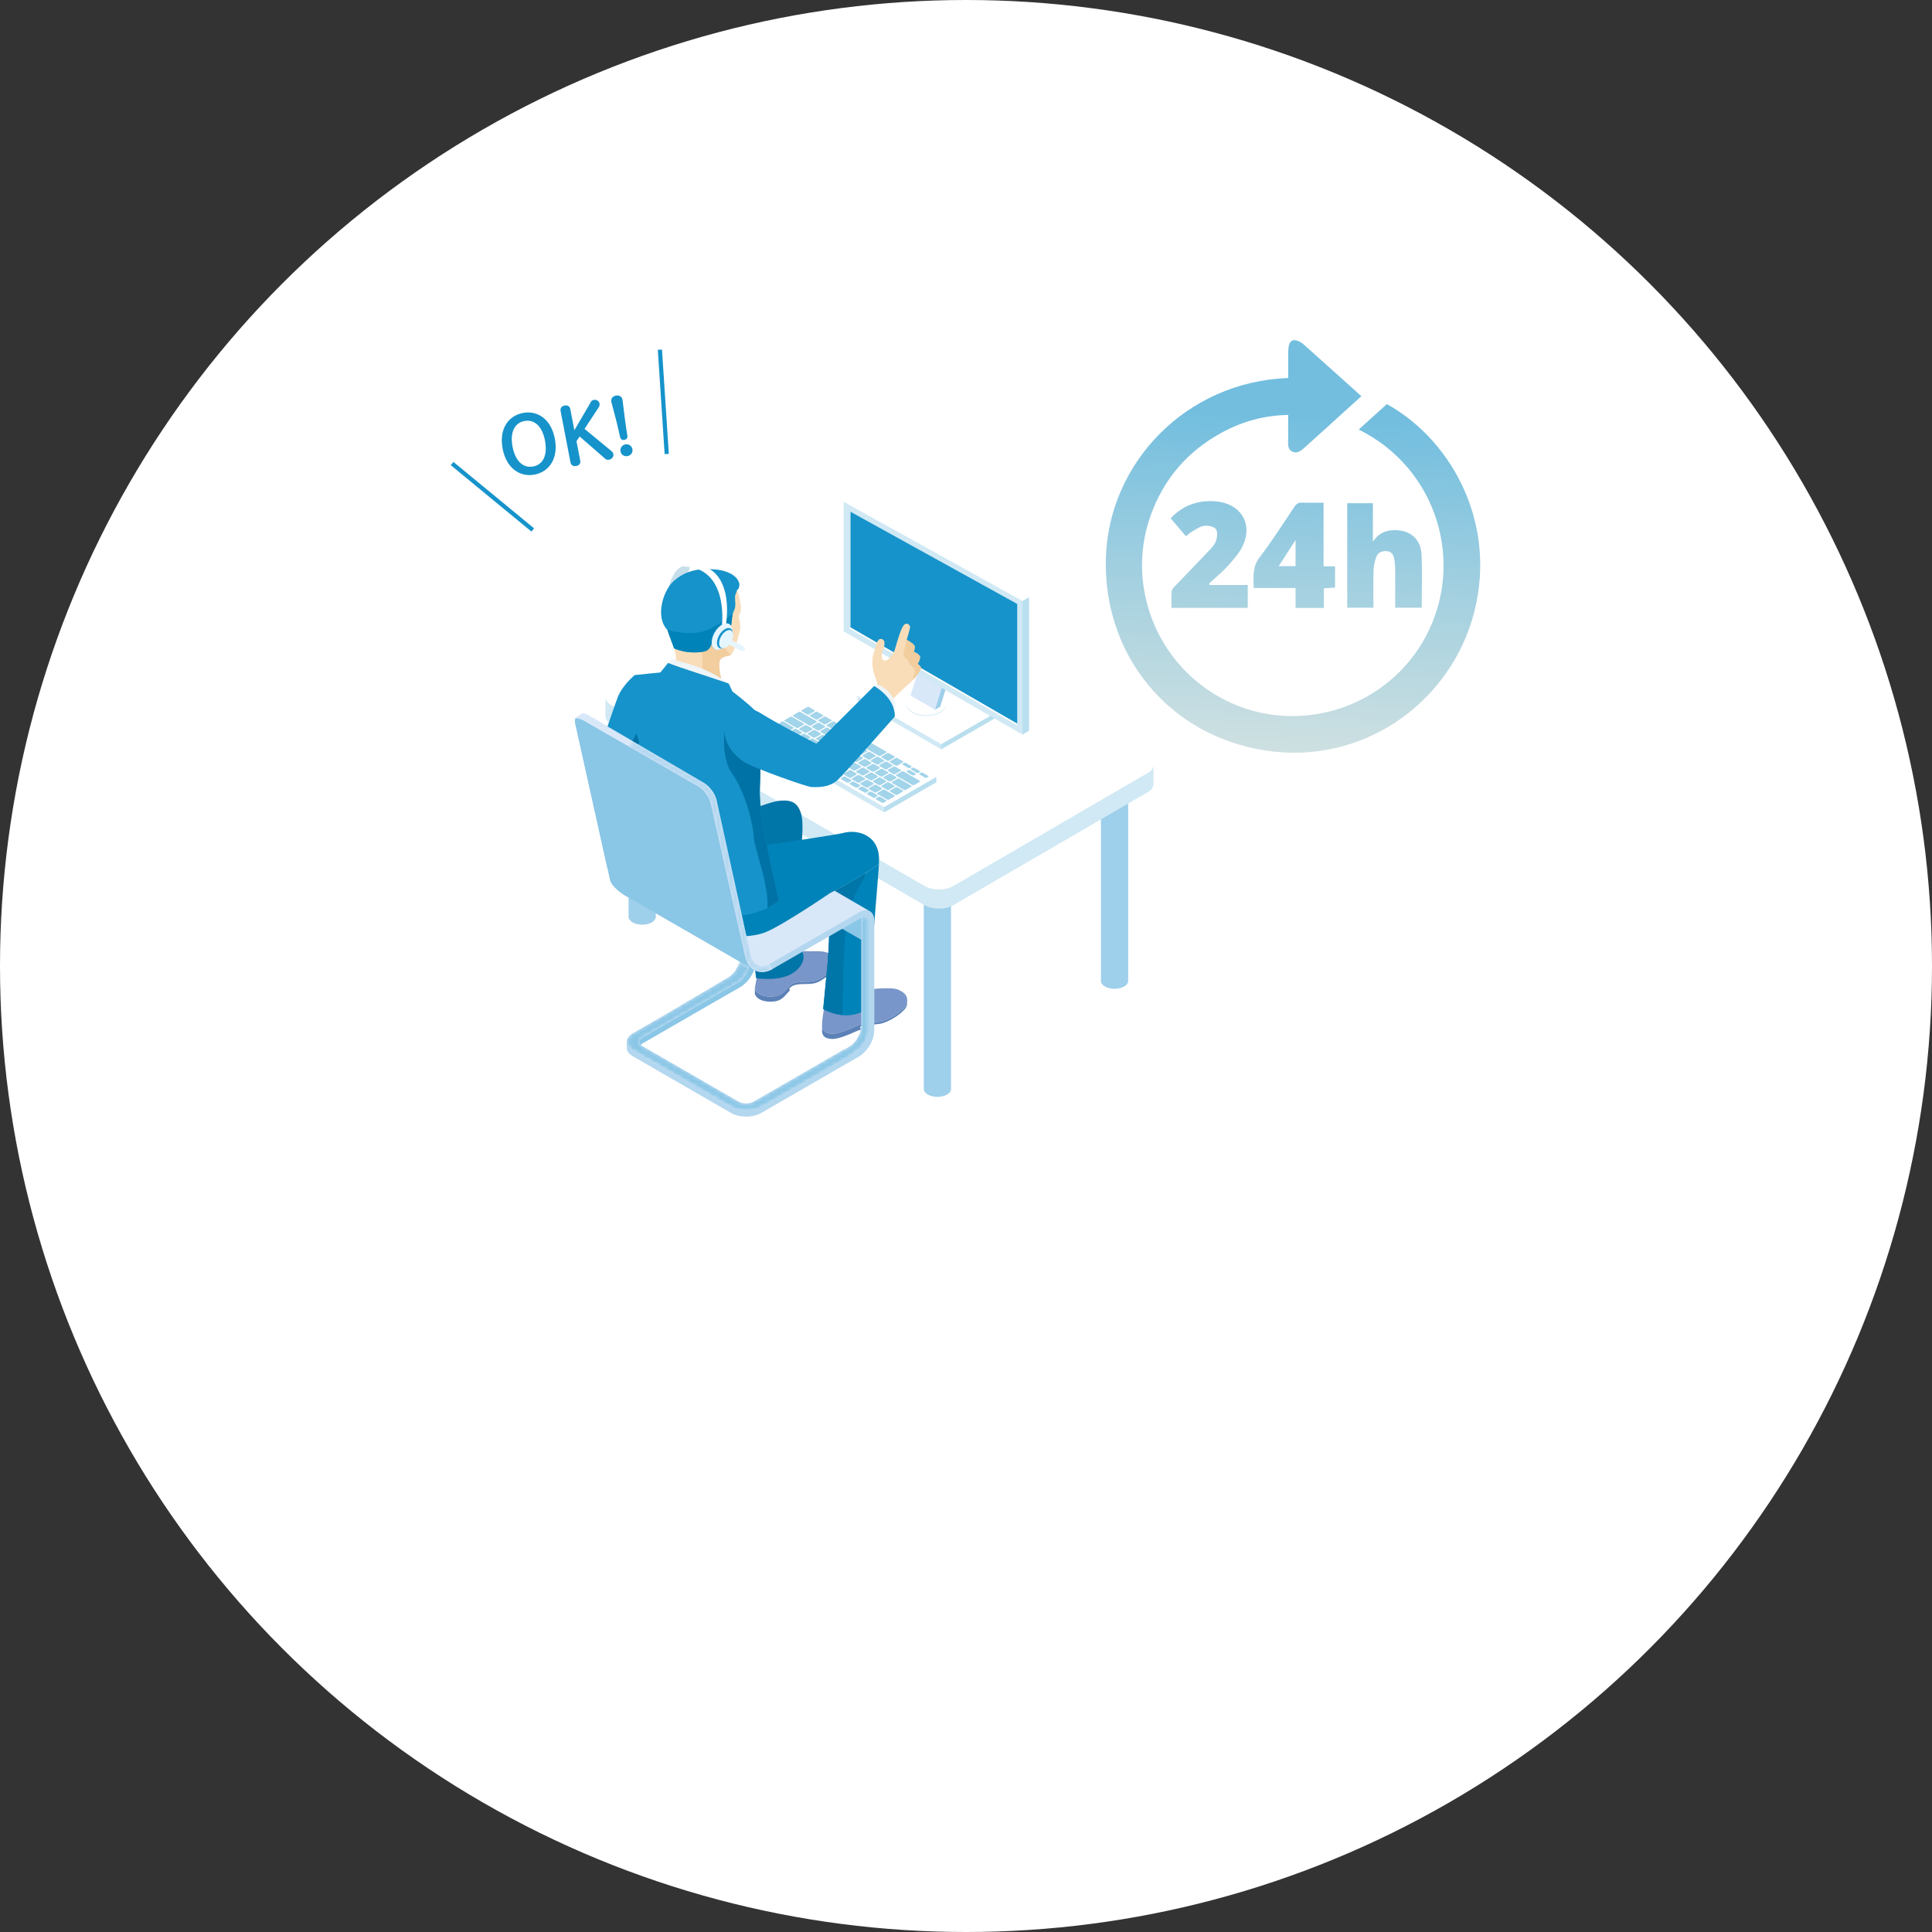 <?xml version="1.0" encoding="UTF-8"?><svg xmlns="http://www.w3.org/2000/svg" xmlns:xlink="http://www.w3.org/1999/xlink" viewBox="0 0 461 461"><rect x="0" y="0" width="461" height="461" fill="#333333" stroke="none"/><defs><style>.cls-1{mask:url(#mask);}.cls-2{fill:url(#linear-gradient);}.cls-2,.cls-3,.cls-4,.cls-5,.cls-6,.cls-7,.cls-8,.cls-9,.cls-10,.cls-11,.cls-12,.cls-13,.cls-14,.cls-15,.cls-16,.cls-17,.cls-18,.cls-19,.cls-20,.cls-21,.cls-22,.cls-23,.cls-24{stroke-width:0px;}.cls-3{fill:url(#_新規グラデーションスウォッチ_2);}.cls-4{fill:url(#_新規グラデーションスウォッチ_2-4);}.cls-5{fill:url(#_新規グラデーションスウォッチ_2-2);}.cls-6{fill:url(#_新規グラデーションスウォッチ_2-3);}.cls-25{stroke:#1693ca;stroke-miterlimit:10;}.cls-25,.cls-7,.cls-8,.cls-9,.cls-13{fill:#1693ca;}.cls-7{opacity:.3;}.cls-7,.cls-8,.cls-9,.cls-26{mix-blend-mode:multiply;}.cls-8,.cls-26{opacity:.4;}.cls-9{opacity:.2;}.cls-27{isolation:isolate;}.cls-28{mask:url(#mask-1);}.cls-10{fill:#f9ddb9;}.cls-11{fill:#7896c9;}.cls-12{fill:#5c81b7;}.cls-14{fill:#c7deeb;}.cls-15{fill:#d9e8f9;}.cls-16{fill:#babfc1;}.cls-17{fill:#f2cd9e;}.cls-18{fill:#fff;}.cls-19{fill:#e6f6ff;}.cls-20{fill:#eef5f9;}.cls-21{fill:#0075a8;}.cls-22{fill:#0083b8;}.cls-23{fill:#0072a6;}.cls-24{fill:url(#_2);}</style><linearGradient id="linear-gradient" x1="-4728.96" y1="239.19" x2="-4731.85" y2="234.18" gradientTransform="translate(-4545.67) rotate(-180) scale(1 -1)" gradientUnits="userSpaceOnUse"><stop offset="0" stop-color="#000"/><stop offset="1" stop-color="#fff"/></linearGradient><mask id="mask" x="149.55" y="218.57" width="57.7" height="46.5" maskUnits="userSpaceOnUse"><path class="cls-2" d="m151.01,246.56l8.15-4.7,14.64-8.66c1.2-.69,2.28-2.27,2.69-3.77l2.27,1.32c-.36,1.32-1.24,2.7-2.27,3.49-.08.04-.15.07-.23.11l-22.92,13.23c-.8.46-.95,1.16-.44,1.71.11.12.26.24.44.34l22.92,13.23c.98.57,2.58.57,3.56,0l21.72-12.54c-.01.06-.02.09-.02.09l1.14-.66c1.53-.88,2.87-3.21,2.87-4.98v-25.8s.22-.13.22-.13c.33-.19.65-.3.9-.3.53,0,.61.73.61,1.17v26.13c0,1.77-1.34,4.09-2.87,4.98l-2.59,1.73-20.18,11.65c-1.96,1.13-5.16,1.13-7.12,0l-23.47-13.55c-.95-.55-1.44-1.27-1.46-1.99-.03-.77.46-1.54,1.46-2.12Z"/></mask><linearGradient id="_2" x1="-4709.52" y1="196.66" x2="-4706.1" y2="192.47" gradientTransform="translate(-4545.67) rotate(-180) scale(1 -1)" gradientUnits="userSpaceOnUse"><stop offset="0" stop-color="#fff"/><stop offset="1" stop-color="#000"/></linearGradient><mask id="mask-1" x="149.92" y="176.84" width="34.36" height="55.1" maskUnits="userSpaceOnUse"><path class="cls-24" d="m150.94,176.84l17.07,9.99c1.3.75,2.64,2.57,2.97,4.04l8.17,37.24c.49,2.21,2.48,3.09,4.44,1.96l.69,1.19c-.77.44-1.59.68-2.39.68-2,0-3.6-1.38-4.07-3.53l-7.78-34.62h0s-.47-2.1-.47-2.1c-.33-1.47-1.66-3.29-2.97-4.04l-16.68-9.59,1.02-1.22Z"/></mask><linearGradient id="_新規グラデーションスウォッチ_2" x1="311.7" y1="79.15" x2="302.66" y2="237.67" gradientUnits="userSpaceOnUse"><stop offset=".13" stop-color="#73bedf"/><stop offset=".38" stop-color="#a3d0e0"/><stop offset=".66" stop-color="#d3e2e1"/><stop offset=".88" stop-color="#f1ede2"/><stop offset="1" stop-color="#fdf2e3"/></linearGradient><linearGradient id="_新規グラデーションスウォッチ_2-2" x1="312.23" y1="79.18" x2="303.2" y2="237.7" xlink:href="#_新規グラデーションスウォッチ_2"/><linearGradient id="_新規グラデーションスウォッチ_2-3" x1="333.33" y1="80.38" x2="324.3" y2="238.9" xlink:href="#_新規グラデーションスウォッチ_2"/><linearGradient id="_新規グラデーションスウォッチ_2-4" x1="291.74" y1="78.01" x2="282.71" y2="236.53" xlink:href="#_新規グラデーションスウォッチ_2"/></defs><g class="cls-27"><g id="_レイヤー_2"><g id="_デザイン"><circle class="cls-18" cx="230.5" cy="230.5" r="230.5"/></g><g id="_レイヤー_3"><line class="cls-25" x1="107.88" y1="110.61" x2="127.13" y2="126.46"/><line class="cls-25" x1="157.46" y1="83.44" x2="159.09" y2="108.33"/><path class="cls-15" d="m221.39,209.74c1.27-.73,3.32-.73,4.58,0,.63.37.95.84.95,1.32v48.79c0,.48-.32.96-.95,1.32-1.27.73-3.32.73-4.58,0-.63-.36-.95-.84-.95-1.32v-48.79c0-.48.32-.96.95-1.32Z"/><path class="cls-7" d="m221.39,209.74c1.27-.73,3.32-.73,4.58,0,.63.37.95.84.95,1.32v48.79c0,.48-.32.96-.95,1.32-1.27.73-3.32.73-4.58,0-.63-.36-.95-.84-.95-1.32v-48.79c0-.48.32-.96.95-1.32Z"/><path class="cls-15" d="m263.66,183.96c1.26-.73,3.32-.73,4.58,0,.63.36.95.84.95,1.32v48.79c0,.48-.32.96-.95,1.32-1.27.73-3.32.73-4.58,0-.63-.36-.95-.84-.95-1.32v-48.79c0-.48.32-.96.95-1.32Z"/><path class="cls-7" d="m263.66,183.96c1.26-.73,3.32-.73,4.58,0,.63.36.95.84.95,1.32v48.79c0,.48-.32.96-.95,1.32-1.27.73-3.32.73-4.58,0-.63-.36-.95-.84-.95-1.32v-48.79c0-.48.32-.96.95-1.32Z"/><path class="cls-15" d="m150.94,168.66c1.27-.73,3.32-.73,4.58,0,.63.37.95.84.95,1.32v48.79c0,.48-.32.96-.95,1.32-1.27.73-3.32.73-4.58,0-.63-.37-.95-.84-.95-1.32v-48.79c0-.48.32-.96.95-1.32Z"/><path class="cls-7" d="m150.94,168.66c1.27-.73,3.32-.73,4.58,0,.63.37.95.84.95,1.32v48.79c0,.48-.32.96-.95,1.32-1.27.73-3.32.73-4.58,0-.63-.37-.95-.84-.95-1.32v-48.79c0-.48.32-.96.95-1.32Z"/><path class="cls-18" d="m275.23,182.65c.06-.75-.4-1.52-1.39-2.09l-74.82-43.2c-1.85-1.07-4.88-1.07-6.73,0l-46.45,26.99c-.92.53-1.37,1.24-1.37,1.94,0,0,0,0,0,0,0,1.52,0,3.04-.01,4.56,0,.71.46,1.42,1.4,1.96l74.82,43.2c1.86,1.07,4.88,1.07,6.72,0l46.45-26.99c.92-.53,1.37-1.23,1.38-1.93,0-1.52,0-3.04.01-4.56,0,.04,0,.09-.01.13Z"/><path class="cls-9" d="m273.86,184.45l-46.45,27c-1.84,1.07-4.87,1.07-6.72,0l-74.82-43.19c-.93-.54-1.4-1.25-1.4-1.96,0,1.52,0,3.04-.01,4.56,0,.71.46,1.42,1.4,1.96l74.82,43.2c1.86,1.07,4.88,1.07,6.72,0l46.45-26.99c.92-.53,1.37-1.23,1.38-1.93,0-1.52,0-3.04.01-4.56,0,.7-.46,1.4-1.38,1.93Z"/><polygon class="cls-18" points="192.83 167.71 223.43 185.38 223.43 186.66 210.96 193.86 180.36 176.19 180.36 174.91 192.83 167.71"/><polygon class="cls-9" points="180.36 176.19 210.96 193.86 210.96 192.58 180.36 174.91 180.36 176.19"/><polygon class="cls-7" points="210.96 192.58 210.96 193.86 223.43 186.66 223.43 185.38 210.96 192.58"/><g class="cls-26"><path class="cls-13" d="m186.29,174.37c.12-.07.12-.18,0-.25l-1.31-.76c-.12-.07-.31-.07-.43,0l-1.31.76c-.12.07-.12.18,0,.25l1.31.76c.12.07.31.07.43,0l1.31-.76Z"/><path class="cls-13" d="m188.3,175.53c.12-.07.12-.18,0-.25l-1.31-.76c-.12-.07-.31-.07-.43,0l-1.31.76c-.12.07-.12.18,0,.25l1.31.76c.12.07.31.07.43,0l1.31-.76Z"/><path class="cls-13" d="m190.31,176.69c.12-.07.12-.18,0-.25l-1.31-.76c-.12-.07-.31-.07-.43,0l-1.31.76c-.12.07-.12.18,0,.25l1.31.76c.12.07.31.07.43,0l1.31-.76Z"/><path class="cls-13" d="m192.32,177.85c.12-.07.12-.18,0-.25l-1.31-.76c-.12-.07-.31-.07-.43,0l-1.31.76c-.12.07-.12.18,0,.25l1.31.76c.12.07.31.07.43,0l1.31-.76Z"/><path class="cls-13" d="m194.33,179.01c.12-.07.12-.18,0-.25l-1.31-.76c-.12-.07-.31-.07-.43,0l-1.31.76c-.12.07-.12.18,0,.25l1.31.76c.12.07.31.07.43,0l1.31-.76Z"/><path class="cls-13" d="m196.34,180.17c.12-.07.12-.18,0-.25l-1.31-.76c-.12-.07-.31-.07-.43,0l-1.31.76c-.12.07-.12.18,0,.25l1.31.76c.12.07.32.07.43,0l1.31-.76Z"/><path class="cls-13" d="m198.34,181.33c.12-.07.12-.18,0-.25l-1.31-.76c-.12-.07-.31-.07-.43,0l-1.31.76c-.12.07-.12.18,0,.25l1.31.76c.12.07.31.07.43,0l1.31-.76Z"/><path class="cls-13" d="m200.35,182.49c.12-.07.12-.18,0-.25l-1.31-.76c-.12-.07-.31-.07-.43,0l-1.31.76c-.12.07-.12.18,0,.25l1.31.76c.12.07.31.07.43,0l1.31-.76Z"/><path class="cls-13" d="m202.36,183.65c.12-.07.12-.18,0-.25l-1.31-.76c-.12-.07-.31-.07-.43,0l-1.31.76c-.12.07-.12.18,0,.25l1.31.76c.12.07.31.07.43,0l1.31-.76Z"/><path class="cls-13" d="m204.37,184.81c.12-.07.12-.18,0-.25l-1.31-.76c-.12-.07-.31-.07-.43,0l-1.31.76c-.12.07-.12.18,0,.25l1.31.76c.12.07.31.07.43,0l1.31-.76Z"/><path class="cls-13" d="m206.38,185.97c.12-.07.12-.18,0-.25l-1.31-.76c-.12-.07-.31-.07-.43,0l-1.31.76c-.12.07-.12.18,0,.25l1.31.76c.12.07.31.07.43,0l1.31-.76Z"/><path class="cls-13" d="m208.39,187.13c.12-.07.12-.18,0-.25l-1.31-.76c-.12-.07-.31-.07-.43,0l-1.31.76c-.12.07-.12.18,0,.25l1.31.76c.12.07.31.07.43,0l1.31-.76Z"/><path class="cls-13" d="m210.4,188.29c.12-.07.12-.18,0-.25l-1.31-.76c-.12-.07-.31-.07-.43,0l-1.31.76c-.12.07-.12.18,0,.25l1.31.76c.12.07.31.07.43,0l1.31-.76Z"/><path class="cls-13" d="m184.37,175.55c.12-.07.12-.18,0-.25l-1.37-.79c-.12-.07-.31-.07-.43,0l-.58.34c-.12.07-.12.18,0,.25l1.38.79c.12.07.31.07.43,0l.58-.34Z"/><path class="cls-13" d="m186.45,176.75c.12-.07.12-.18,0-.25l-1.38-.79c-.12-.07-.31-.07-.43,0l-.58.34c-.12.07-.12.18,0,.25l1.38.8c.12.07.31.07.43,0l.58-.34Z"/><path class="cls-13" d="m188.53,177.96c.12-.07.12-.18,0-.25l-1.38-.79c-.12-.07-.31-.07-.43,0l-.59.34c-.12.07-.12.18,0,.25l1.38.79c.12.07.31.07.43,0l.58-.34Z"/><path class="cls-13" d="m190.61,179.16c.12-.07.12-.18,0-.25l-1.38-.79c-.12-.07-.31-.07-.43,0l-.58.34c-.12.07-.12.18,0,.25l1.37.79c.12.07.31.07.43,0l.58-.34Z"/><path class="cls-13" d="m192.69,180.36c.12-.07.12-.18,0-.25l-1.38-.79c-.12-.07-.31-.07-.43,0l-.58.34c-.12.07-.12.18,0,.25l1.38.79c.12.07.31.07.43,0l.58-.34Z"/><path class="cls-13" d="m194.77,181.56c.12-.07.12-.18,0-.25l-1.37-.79c-.12-.07-.31-.07-.43,0l-.58.34c-.12.07-.12.18,0,.25l1.38.79c.12.07.31.07.43,0l.58-.34Z"/><path class="cls-13" d="m196.86,182.76c.12-.07.12-.18,0-.25l-1.38-.79c-.12-.07-.31-.07-.43,0l-.59.34c-.12.07-.12.18,0,.25l1.38.8c.12.07.31.07.43,0l.59-.34Z"/><path class="cls-13" d="m198.94,183.96c.12-.07.12-.18,0-.25l-1.38-.79c-.12-.07-.31-.07-.43,0l-.58.34c-.12.07-.12.18,0,.25l1.38.79c.12.07.31.07.43,0l.58-.34Z"/><path class="cls-13" d="m201.02,185.17c.12-.07.12-.18,0-.25l-1.38-.79c-.12-.07-.31-.07-.43,0l-.58.34c-.12.07-.12.18,0,.25l1.38.79c.12.07.31.07.43,0l.58-.34Z"/><path class="cls-13" d="m203.1,186.37c.12-.07.12-.18,0-.25l-1.38-.79c-.12-.07-.31-.07-.43,0l-.58.34c-.12.07-.12.18,0,.25l1.37.79c.12.07.31.07.43,0l.58-.34Z"/><path class="cls-13" d="m205.18,187.57c.12-.07.12-.18,0-.25l-1.38-.79c-.12-.07-.31-.07-.43,0l-.58.34c-.12.07-.12.18,0,.25l1.38.79c.12.07.31.07.43,0l.58-.34Z"/><path class="cls-13" d="m207.26,188.77c.12-.07.12-.18,0-.25l-1.37-.8c-.12-.07-.31-.07-.43,0l-.58.34c-.12.07-.12.18,0,.25l1.38.79c.12.07.31.07.43,0l.58-.34Z"/><path class="cls-13" d="m209.34,189.97c.12-.07.12-.18,0-.25l-1.38-.79c-.12-.07-.31-.07-.43,0l-.58.34c-.12.07-.12.18,0,.25l1.38.8c.12.07.31.07.43,0l.58-.34Z"/><path class="cls-13" d="m211.43,191.18c.12-.07.12-.18,0-.25l-1.38-.79c-.12-.07-.31-.07-.43,0l-.58.34c-.12.07-.12.18,0,.25l1.38.79c.12.07.31.07.43,0l.58-.34Z"/><path class="cls-13" d="m213.42,190.03c.12-.07.12-.18,0-.25l-2.32-1.34c-.12-.07-.31-.07-.43,0l-1.31.76c-.12.07-.12.18,0,.25l2.32,1.34c.12.07.31.07.43,0l1.31-.76Z"/><path class="cls-13" d="m194.35,169.72c.12-.07.12-.18,0-.25l-1.31-.76c-.12-.07-.31-.07-.43,0l-1.31.76c-.12.07-.12.18,0,.25l1.31.76c.12.07.31.07.43,0l1.31-.76Z"/><path class="cls-13" d="m196.36,170.88c.12-.07.12-.18,0-.25l-1.31-.76c-.12-.07-.31-.07-.43,0l-1.31.76c-.12.07-.12.18,0,.25l1.31.76c.12.07.31.07.43,0l1.31-.76Z"/><path class="cls-13" d="m198.36,172.04c.12-.07.12-.18,0-.25l-1.31-.76c-.12-.07-.31-.07-.43,0l-1.31.76c-.12.07-.12.18,0,.25l1.31.76c.12.07.31.07.43,0l1.31-.76Z"/><path class="cls-13" d="m218.44,184.81c.12-.07.12-.18,0-.25l-1.31-.76c-.12-.07-.31-.07-.43,0l-.31.18c-.12.07-.12.18,0,.25l1.31.76c.12.07.31.07.43,0l.31-.18Z"/><path class="cls-13" d="m217.45,183.06c.12-.07.12-.18,0-.25l-1.31-.76c-.12-.07-.31-.07-.43,0l-.31.18c-.12.07-.12.18,0,.25l1.31.76c.12.07.31.07.43,0l.31-.18Z"/><path class="cls-13" d="m219.46,184.22c.12-.07.12-.18,0-.25l-1.32-.76c-.12-.07-.31-.07-.43,0l-.31.18c-.12.07-.12.18,0,.25l1.31.76c.12.07.31.07.43,0l.31-.18Z"/><path class="cls-13" d="m221.47,185.38c.12-.07.12-.18,0-.25l-1.31-.76c-.12-.07-.31-.07-.43,0l-.31.18c-.12.07-.12.18,0,.25l1.31.76c.12.07.31.07.43,0l.31-.18Z"/><path class="cls-13" d="m200.37,173.2c.12-.07.12-.18,0-.25l-1.31-.76c-.12-.07-.31-.07-.43,0l-1.31.76c-.12.07-.12.18,0,.25l1.31.76c.12.07.31.07.43,0l1.31-.76Z"/><path class="cls-13" d="m211.43,179.58c.12-.07.12-.18,0-.25l-10.36-5.98c-.12-.07-.31-.07-.43,0l-1.31.76c-.12.07-.12.18,0,.25l10.36,5.98c.12.07.31.07.43,0l1.31-.76Z"/><path class="cls-13" d="m213.43,180.74c.12-.07.12-.18,0-.25l-1.31-.76c-.12-.07-.31-.07-.43,0l-1.31.76c-.12.07-.12.18,0,.25l1.31.76c.12.07.31.07.43,0l1.31-.76Z"/><path class="cls-13" d="m215.44,181.9c.12-.07.12-.18,0-.25l-1.31-.76c-.12-.07-.31-.07-.43,0l-1.31.76c-.12.07-.12.18,0,.25l1.31.76c.12.07.31.07.43,0l1.31-.76Z"/><path class="cls-13" d="m191.32,174.95c.12-.07.12-.18,0-.25l-1.31-.76c-.12-.07-.31-.07-.43,0l-1.31.76c-.12.07-.12.18,0,.25l1.31.76c.12.07.31.07.43,0l1.31-.76Z"/><path class="cls-13" d="m189.31,173.79c.12-.07.12-.18,0-.25l-2.32-1.34c-.12-.07-.31-.07-.43,0l-1.31.76c-.12.07-.12.18,0,.25l2.32,1.34c.12.07.31.07.43,0l1.31-.76Z"/><path class="cls-13" d="m193.33,176.11c.12-.07.12-.18,0-.25l-1.31-.76c-.12-.07-.31-.07-.43,0l-1.31.76c-.12.07-.12.18,0,.25l1.31.76c.12.07.31.07.43,0l1.31-.76Z"/><path class="cls-13" d="m195.34,177.27c.12-.07.12-.18,0-.25l-1.31-.76c-.12-.07-.31-.07-.43,0l-1.31.76c-.12.07-.12.18,0,.25l1.31.76c.12.07.31.07.43,0l1.31-.76Z"/><path class="cls-13" d="m197.35,178.43c.12-.07.12-.18,0-.25l-1.31-.76c-.12-.07-.31-.07-.43,0l-1.31.76c-.12.07-.12.18,0,.25l1.31.76c.12.07.31.07.43,0l1.31-.76Z"/><path class="cls-13" d="m199.35,179.59c.12-.07.12-.18,0-.25l-1.31-.76c-.12-.07-.31-.07-.43,0l-1.31.76c-.12.07-.12.18,0,.25l1.31.76c.12.07.31.07.43,0l1.31-.76Z"/><path class="cls-13" d="m201.36,180.75c.12-.07.12-.18,0-.25l-1.31-.76c-.12-.07-.31-.07-.43,0l-1.31.76c-.12.07-.12.18,0,.25l1.31.76c.12.07.31.07.43,0l1.31-.76Z"/><path class="cls-13" d="m203.37,181.91c.12-.07.12-.18,0-.25l-1.31-.76c-.12-.07-.31-.07-.43,0l-1.31.76c-.12.07-.12.18,0,.25l1.31.76c.12.07.31.07.43,0l1.31-.76Z"/><path class="cls-13" d="m205.38,183.07c.12-.07.12-.18,0-.25l-1.31-.76c-.12-.07-.31-.07-.43,0l-1.31.76c-.12.07-.12.18,0,.25l1.31.76c.12.07.31.07.43,0l1.31-.76Z"/><path class="cls-13" d="m207.39,184.23c.12-.07.12-.18,0-.25l-1.31-.76c-.12-.07-.32-.07-.43,0l-1.31.76c-.12.07-.12.18,0,.25l1.31.76c.12.07.31.07.43,0l1.31-.76Z"/><path class="cls-13" d="m209.4,185.39c.12-.07.12-.18,0-.25l-1.31-.76c-.12-.07-.31-.07-.43,0l-1.31.76c-.12.07-.12.18,0,.25l1.31.76c.12.07.31.07.43,0l1.31-.76Z"/><path class="cls-13" d="m211.41,186.55c.12-.07.12-.18,0-.25l-1.31-.76c-.12-.07-.31-.07-.43,0l-1.31.76c-.12.07-.12.18,0,.25l1.31.76c.12.07.31.07.43,0l1.31-.76Z"/><path class="cls-13" d="m213.42,187.71c.12-.07.12-.18,0-.25l-1.31-.76c-.12-.07-.31-.07-.43,0l-1.31.76c-.12.07-.12.18,0,.25l1.31.76c.12.07.31.07.43,0l1.31-.76Z"/><path class="cls-13" d="m215.43,188.87c.12-.07.12-.18,0-.25l-1.31-.76c-.12-.07-.31-.07-.43,0l-1.31.76c-.12.07-.12.18,0,.25l1.31.76c.12.07.31.07.43,0l1.31-.76Z"/><path class="cls-13" d="m193.8,174.07c.12-.07.12-.18,0-.25l-1.31-.76c-.12-.07-.31-.07-.43,0l-1.31.76c-.12.07-.12.18,0,.25l1.31.76c.12.07.31.07.43,0l1.31-.76Z"/><path class="cls-13" d="m191.79,172.91c.12-.07.12-.18,0-.25l-2.8-1.61c-.12-.07-.31-.07-.43,0l-1.31.76c-.12.07-.12.18,0,.25l2.79,1.61c.12.07.31.07.43,0l1.31-.76Z"/><path class="cls-13" d="m195.81,175.23c.12-.07.12-.18,0-.25l-1.31-.76c-.12-.07-.31-.07-.43,0l-1.31.76c-.12.07-.12.18,0,.25l1.31.76c.12.07.31.07.43,0l1.31-.76Z"/><path class="cls-13" d="m197.82,176.39c.12-.07.12-.18,0-.25l-1.31-.76c-.12-.07-.31-.07-.43,0l-1.31.76c-.12.07-.12.18,0,.25l1.31.76c.12.07.31.07.43,0l1.31-.76Z"/><path class="cls-13" d="m199.83,177.54c.12-.07.12-.18,0-.25l-1.31-.76c-.12-.07-.31-.07-.43,0l-1.31.76c-.12.07-.12.18,0,.25l1.31.76c.12.07.31.07.43,0l1.31-.76Z"/><path class="cls-13" d="m201.84,178.7c.12-.07.12-.18,0-.25l-1.31-.76c-.12-.07-.31-.07-.43,0l-1.31.76c-.12.07-.12.18,0,.25l1.31.76c.12.07.31.07.43,0l1.31-.76Z"/><path class="cls-13" d="m203.85,179.86c.12-.07.12-.18,0-.25l-1.31-.76c-.12-.07-.31-.07-.43,0l-1.31.76c-.12.07-.12.18,0,.25l1.31.76c.12.07.31.07.43,0l1.31-.76Z"/><path class="cls-13" d="m205.85,181.02c.12-.07.12-.18,0-.25l-1.31-.76c-.12-.07-.31-.07-.43,0l-1.31.76c-.12.07-.12.18,0,.25l1.31.76c.12.07.31.07.43,0l1.31-.76Z"/><path class="cls-13" d="m207.86,182.18c.12-.07.12-.18,0-.25l-1.31-.76c-.12-.07-.31-.07-.43,0l-1.31.76c-.12.07-.12.18,0,.25l1.31.76c.12.07.31.07.43,0l1.31-.76Z"/><path class="cls-13" d="m209.87,183.34c.12-.07.12-.18,0-.25l-1.31-.76c-.12-.07-.31-.07-.43,0l-1.31.76c-.12.07-.12.18,0,.25l1.31.76c.12.07.31.07.43,0l1.31-.76Z"/><path class="cls-13" d="m211.88,184.5c.12-.07.12-.18,0-.25l-1.31-.76c-.12-.07-.31-.07-.43,0l-1.31.76c-.12.07-.12.18,0,.25l1.31.76c.12.07.31.07.43,0l1.31-.76Z"/><path class="cls-13" d="m213.89,185.66c.12-.07.12-.18,0-.25l-1.31-.76c-.12-.07-.31-.07-.43,0l-1.31.76c-.12.07-.12.18,0,.25l1.31.76c.12.07.31.07.43,0l1.31-.76Z"/><path class="cls-13" d="m217.43,187.71c.12-.07.12-.18,0-.25l-2.85-1.65c-.12-.07-.31-.07-.43,0l-1.31.76c-.12.07-.12.18,0,.25l2.85,1.65c.12.07.31.07.43,0l1.31-.76Z"/><path class="cls-13" d="m196.83,173.5c.12-.07.12-.18,0-.25l-1.31-.76c-.12-.07-.31-.07-.43,0l-1.31.76c-.12.07-.12.18,0,.25l1.31.76c.12.07.31.07.43,0l1.31-.76Z"/><path class="cls-13" d="m194.82,172.34c.12-.07.12-.18,0-.25l-3.82-2.2c-.12-.07-.31-.07-.43,0l-1.31.76c-.12.07-.12.18,0,.25l3.82,2.2c.12.07.31.07.43,0l1.31-.76Z"/><path class="cls-13" d="m198.84,174.66c.12-.07.12-.18,0-.25l-1.31-.76c-.12-.07-.31-.07-.43,0l-1.31.76c-.12.07-.12.18,0,.25l1.31.76c.12.07.31.07.43,0l1.31-.76Z"/><path class="cls-13" d="m200.85,175.82c.12-.07.12-.18,0-.25l-1.31-.76c-.12-.07-.31-.07-.43,0l-1.31.76c-.12.07-.12.18,0,.25l1.31.76c.12.07.31.07.43,0l1.31-.76Z"/><path class="cls-13" d="m202.86,176.98c.12-.07.12-.18,0-.25l-1.31-.76c-.12-.07-.31-.07-.43,0l-1.31.76c-.12.07-.12.18,0,.25l1.31.76c.12.07.31.07.43,0l1.31-.76Z"/><path class="cls-13" d="m204.87,178.14c.12-.07.12-.18,0-.25l-1.31-.76c-.12-.07-.31-.07-.43,0l-1.31.76c-.12.07-.12.18,0,.25l1.31.76c.12.07.31.07.43,0l1.31-.76Z"/><path class="cls-13" d="m206.88,179.3c.12-.07.12-.18,0-.25l-1.31-.76c-.12-.07-.31-.07-.43,0l-1.31.76c-.12.07-.12.18,0,.25l1.31.76c.12.07.31.07.43,0l1.31-.76Z"/><path class="cls-13" d="m208.89,180.46c.12-.07.12-.18,0-.25l-1.31-.76c-.12-.07-.31-.07-.43,0l-1.31.76c-.12.07-.12.18,0,.25l1.31.76c.12.07.31.07.43,0l1.31-.76Z"/><path class="cls-13" d="m210.9,181.62c.12-.07.12-.18,0-.25l-1.31-.76c-.12-.07-.31-.07-.43,0l-1.31.76c-.12.07-.12.18,0,.25l1.31.76c.12.07.31.07.43,0l1.31-.76Z"/><path class="cls-13" d="m212.9,182.78c.12-.07.12-.18,0-.25l-1.31-.76c-.12-.07-.31-.07-.43,0l-1.31.76c-.12.07-.12.18,0,.25l1.31.76c.12.07.31.07.43,0l1.31-.76Z"/><path class="cls-13" d="m214.91,183.94c.12-.07.12-.18,0-.25l-1.31-.76c-.12-.07-.31-.07-.43,0l-1.31.76c-.12.07-.12.18,0,.25l1.31.76c.12.07.31.07.43,0l1.31-.76Z"/><path class="cls-13" d="m219.44,186.55c.12-.07.12-.18,0-.25l-3.83-2.21c-.12-.07-.31-.07-.43,0l-1.31.76c-.12.07-.12.18,0,.25l3.84,2.21c.12.07.31.07.43,0l1.31-.76Z"/></g><polygon class="cls-16" points="216.48 172.67 222.3 176.03 223.43 175.37 217.61 172.01 216.48 172.67"/><polygon class="cls-18" points="217.46 158.64 237.42 170.16 237.42 171.39 224.59 178.8 204.63 167.27 204.63 166.05 217.46 158.64"/><polygon class="cls-9" points="204.63 167.27 224.59 178.8 224.59 177.57 204.63 166.05 204.63 167.27"/><polygon class="cls-7" points="224.59 177.57 224.59 178.8 237.42 171.39 237.42 170.16 224.59 177.57"/><path class="cls-7" d="m217.71,169.9c1.83,1.06,4.8,1.06,6.63,0,.89-.51,1.34-1.18,1.37-1.85.03.71-.43,1.43-1.37,1.97-1.83,1.06-4.8,1.06-6.63,0-.94-.54-1.4-1.26-1.37-1.97.03.67.48,1.34,1.37,1.85Z"/><path class="cls-15" d="m217.3,165.98l5.81,3.36,1.24-.72,2.5-8.05v-20.36s-5.82-3.36-5.82-3.36l-1.13.65v20l-2.61,8.46Z"/><polygon class="cls-7" points="225.72 160.87 225.72 140.87 226.85 140.22 226.85 160.58 224.35 168.62 223.11 169.34 225.72 160.87"/><path class="cls-9" d="m219.9,157.51l5.82,3.36v-20l-5.82-3.36v20Z"/><polygon class="cls-18" points="202.87 118.81 245.55 142.49 245.55 174.38 243.98 175.28 243.98 175.27 201.31 150.63 201.31 119.72 202.87 118.81"/><polygon class="cls-7" points="245.55 174.38 243.98 175.28 243.98 143.4 245.55 142.49 245.55 174.38"/><path class="cls-9" d="m201.31,119.72v30.92l42.67,24.65v-31.88l-42.67-23.68Zm1.25,30.19l.4-.22,39.77,22.96v.45l-40.16-23.19Z"/><polygon class="cls-13" points="202.95 122.12 242.72 144.11 242.72 172.65 202.95 149.69 202.95 122.12"/><path class="cls-14" d="m159.56,140.08s.98-4.13,3.23-4.93c2.25-.8,1.95-.42,1.95-.42,0,0-.1,1.14-.66,1.94-.57.8-4.51,3.41-4.51,3.41Z"/><path class="cls-11" d="m190.79,226.98s3.01-.04,4.72,0c1.72.04,3.92.85,4,2.1.08,1.25-.48,2.22-2.18,3.39-1.7,1.17-2.46,1.78-4.68,1.78s-3.31.12-4.2.93c-.89.81-1.51,2.06-3.14,2.46-1.63.4-4.62.16-5.22-1.78l.6-3.27,10.1-5.61Z"/><path class="cls-12" d="m199.5,229.58c-.09,1.02-.71,1.88-2.17,2.89-1.7,1.17-2.46,1.78-4.68,1.78s-3.31.12-4.2.93c-.89.81-1.51,2.06-3.14,2.46-1.58.39-4.43.17-5.16-1.61l-.07.37c.02.08.06.14.08.21l-.08.47c.6,1.94,3.6,2.18,5.22,1.78,1.63-.4,2.25-1.65,3.14-2.47,0,0,.01,0,.02-.01l-.1-.58s.05-.05.09-.08c.89-.81,1.98-.93,4.2-.93s2.98-.6,4.68-1.78c1.7-1.17,2.26-2.14,2.18-3.39,0-.01,0-.03,0-.04Z"/><path class="cls-21" d="m189.93,214.91s.7,10.31,1.67,12.63c0,0,.9,2.1-1.95,4.32-3.27,2.55-9.24,1.54-9.24,1.54l-1.53-12.54,11.06-5.94Z"/><path class="cls-11" d="m196.7,240.2s-.77,4.08-.49,5.09c.28,1.01,1.13,1.33,2.42,1.37,1.3.04,3.8-.97,5.66-1.82,1.86-.84,3.75-.77,5.69-1.05,1.94-.28,6.06-2.78,6.42-4.44.36-1.65-.53-2.54-2.14-3.23-1.62-.69-7.47,0-7.47,0l-10.09,4.08Z"/><path class="cls-12" d="m216.41,239.35c-.37,1.66-4.48,4.16-6.42,4.44-1.94.28-3.84.2-5.69,1.05-1.86.85-4.36,1.86-5.66,1.82-1.29-.04-2.14-.36-2.42-1.37-.03-.12-.05-.26-.06-.44,0,.23,0,.44,0,.61-.02.46-.01.85.05,1.08.28,1.01,1.13,1.33,2.42,1.37,1.3.04,3.8-.97,5.66-1.82.37-.17.74-.3,1.11-.4l-.16-.7c1.55-.47,3.13-.46,4.74-.7,1.94-.28,6.06-2.78,6.42-4.44.08-.35.09-.66.07-.94-.01.14-.03.29-.07.44Z"/><path class="cls-22" d="m209.72,206.13c-3.45,2.79-11.71,7.01-11.71,7.01,0,0,0,10.65-.54,16.68-.55,6.04-1.05,10.94-1.05,10.94,0,0,4.52,2.72,8.82.87,4.3-1.85,2.93-5.61,2.93-5.61-.58-7.64,1.2-23.26,1.56-29.89Z"/><path class="cls-21" d="m201.01,242.22c.07-5.59.31-18.92,1.04-22.36.93-4.38,2.13-6.98,3.59-9.34.49-.78.73-1.51.84-2.14-3.79,2.37-8.46,4.76-8.46,4.76,0,0,0,10.65-.54,16.68-.55,6.04-1.05,10.94-1.05,10.94,0,0,1.99,1.2,4.59,1.46Z"/><path class="cls-15" d="m137.27,172.62l7.61,34.23c.03.14.08.29.13.44l.59,2.69c.32,1.44,2.79,3.32,3.91,3.88l26.99,15.56c-.41,1.5-1.49,3.08-2.69,3.77l-14.64,8.66-8.15,4.7c-1.01.58-1.49,1.35-1.46,2.12v1.41c.04.71.53,1.42,1.46,1.96l23.47,13.55c1.96,1.13,5.16,1.13,7.12,0l23.47-13.55c.25-.15.47-.3.65-.47,1.64-1.31,2.89-3.71,2.89-5.71v-26.13c0-1.24-.48-2.07-1.23-2.39h0s-30.3-17.63-30.3-17.63v.15c-.64-.44-1.58-.42-2.61.17l-1.3.74-2.2-9.91c-.33-1.47-1.66-3.29-2.97-4.04l-27.79-16.26c-.66-.38-1.19-.42-1.51-.17l-1.11.71c-.36.22-.51.75-.34,1.52Zm39.32,62.94c1.43-.82,2.74-2.44,3.35-4.13.08.04.16.09.24.13h0s0,0,0,0c.52.24,1.09.37,1.7.37.8,0,1.63-.23,2.39-.68l16.7-9.64,4.54,2.62v20.56c0,1.77-1.34,4.09-2.87,4.98l-1.14.66s0-.04.02-.09l-21.72,12.54c-.98.57-2.58.57-3.56,0l-22.92-13.23c-.18-.1-.32-.22-.44-.34.11-.12.26-.24.44-.34l18.75-10.82,4.5-2.57Z"/><path class="cls-9" d="m151.01,250.67l23.47,13.55c1.96,1.13,5.16,1.13,7.12,0l20.18-11.65,2.59-1.73c1.53-.88,2.87-3.21,2.87-4.98v-26.13c0-.44-.08-1.17-.61-1.17-.24,0-.56.11-.9.3l-21.46,12.39c-.77.44-1.59.68-2.39.68-2,0-3.6-1.38-4.07-3.53l-7.78-34.62h0s-.47-2.1-.47-2.1c-.33-1.47-1.66-3.29-2.97-4.04l-16.68-9.59,1.02-1.22,17.07,9.99c1.3.75,2.64,2.57,2.97,4.04l8.17,37.24c.49,2.21,2.48,3.09,4.44,1.96l21.46-12.39c1.96-1.13,3.56-.21,3.56,2.05v26.13c0,2-1.25,4.4-2.89,5.71-.19.17-.4.32-.65.47l-23.47,13.55c-1.96,1.13-5.16,1.13-7.12,0l-23.47-13.55c-.94-.54-1.42-1.24-1.46-1.96v-1.41c.02.72.51,1.44,1.46,1.99Z"/><path class="cls-8" d="m137.33,171.41c.55-.05,1.26.14,1.86.49l27.41,15.76c1.31.75,2.64,2.57,2.97,4.04l.47,2.09h0s7.78,34.62,7.78,34.62c.29,1.31,1,2.33,1.96,2.93l-3.29-1.91-26.99-15.56c-1.12-.56-3.59-2.44-3.91-3.88l-.59-2.69c-.05-.15-.09-.3-.13-.44l-7.61-34.23c-.12-.53-.08-.94.06-1.22Z"/><path class="cls-8" d="m153.34,247.59l22.92-13.23c.07-.04.15-.08.23-.11,1.09-.84,2.02-2.34,2.33-3.74.32.38.7.7,1.12.93-.61,1.69-1.92,3.3-3.35,4.13l-4.5,2.57h0l-18.75,10.82c-.18.1-.32.22-.44.34-.51-.55-.36-1.25.44-1.71Z"/><g class="cls-1"><path class="cls-8" d="m151.01,246.56l8.15-4.7,14.64-8.66c1.2-.69,2.28-2.27,2.69-3.77l2.27,1.32c-.36,1.32-1.24,2.7-2.27,3.49-.08.04-.15.07-.23.11l-22.92,13.23c-.8.46-.95,1.16-.44,1.71.11.12.26.24.44.34l22.92,13.23c.98.57,2.58.57,3.56,0l21.72-12.54c-.01.06-.02.09-.02.09l1.14-.66c1.53-.88,2.87-3.21,2.87-4.98v-25.8s.22-.13.22-.13c.33-.19.65-.3.9-.3.53,0,.61.73.61,1.17v26.13c0,1.77-1.34,4.09-2.87,4.98l-2.59,1.73-20.18,11.65c-1.96,1.13-5.16,1.13-7.12,0l-23.47-13.55c-.95-.55-1.44-1.27-1.46-1.99-.03-.77.46-1.54,1.46-2.12Z"/></g><polygon class="cls-8" points="200.98 221.62 205.74 218.87 205.52 219 205.52 224.24 200.98 221.62"/><path class="cls-21" d="m191.15,202.55s.76-5.94,0-8.4c-.76-2.46-2.03-3.33-4.97-3.1-2.95.22-12.16,4.21-12.16,4.21l4.37,12.69,12.76-5.41Z"/><path class="cls-22" d="m201.26,198.74c-3.43.93-46.04,6.75-46.04,6.75,0,0-.47,11.83,8.52,15.43,7.76,3.12,15.45,3.02,19.12,1.44,4.43-1.9,15.14-9.22,15.14-9.22,0,0,8.26-4.22,11.71-7.01.01-.23.02-.44.03-.64.27-6.2-5.06-7.67-8.49-6.75Z"/><path class="cls-13" d="m153.88,162.96c-.1,0-2.4-1.9-2.4-1.9,0,0-2.92,2.38-4.04,5.22-1.11,2.84-3.97,11.66-4.88,13.79-.91,2.13-1.15,8.21,1.66,9.16,2.8.95,13.01-4.39,13.01-4.39l-3.34-21.87Z"/><path class="cls-23" d="m156.01,176.93l-3.62-3.79s-.43,2.27-1.7,3.92c-1.27,1.65-3.2,4.36-4.11,6.96-.61,1.74-.33,3.75.42,5.03,4.06-1,10.23-4.22,10.23-4.22l-1.21-7.9Z"/><polygon class="cls-13" points="152.83 176.55 151.17 180.2 154.18 179.86 152.83 176.55"/><path class="cls-10" d="m157.6,160.58s3.79-.81,3.69-3.69c-.09-2.89-3.08-6.91-2.65-11.31.43-4.4,4.07-7.38,8.28-8.52,4.21-1.14,8.62,2.18,9.33,4.83.71,2.65.67,3.72.36,4.29-.31.57-.35,1.39-.2,1.78.15.39.41,1.78.05,2.95-.35,1.17-1.28,5.11-2.23,5.43-.95.32-2.34.39-2.56,1.62-.22,1.23.3,4.12,1.04,5.97,0,0-2.73,2.56-8.96,1.54-6.22-1.02-6.15-4.89-6.15-4.89Z"/><path class="cls-17" d="m172.71,163.93c-.74-1.84-1.26-4.74-1.04-5.97.22-1.23,1.62-1.3,2.56-1.62.07-.02.14-.07.22-.13-.66-.49-1.43-1.28-1.54-2.36-.2-1.93-.2-4.63-.2-4.63,0,0-4.75,2.74-5.5,2.74s1.98,7.56-1.03,11.03c-1.14,1.32.24,2.1,2.38,2.57,2.84-.42,4.14-1.64,4.14-1.64Z"/><path class="cls-10" d="m173.39,151.13s.15-1.23-.67-1.14c-.81.08-.87,2.41-.66,3.47.2,1.06,1,1.52,1.14-.1.14-1.62.19-2.22.19-2.22Z"/><path class="cls-13" d="m171.02,135.93c-4.31-.54-7.76.4-10.35,2.8-2.59,2.41-4.33,8.66-1.41,11.58h0c.49,1.58,1.14,3.06,1.57,4.38,2.32,1.09,5.44,1.19,7.3.73,2.12-.52,1.5-3.37,3.08-4.97,1.58-1.6,3.06,0,3.06,0,0,0,.36-2.18.44-3.31.08-1.12.64-1.43.73-2.56.09-1.12-.27-2.26.19-3.05.13-.23.19-.46.2-.68,0,0,.52-.23.59-1.24.07-1.01-1.08-3.16-5.39-3.7Z"/><path class="cls-22" d="m174.27,150.46s.36-2.18.44-3.31c.02-.27.07-.5.13-.7-1.26,1.04-4.07,3.18-6.58,4.06-2.72.95-6.17.55-8.99-.2.49,1.58,1.14,3.06,1.57,4.38,2.32,1.09,5.44,1.19,7.3.73,2.12-.52,1.5-3.37,3.08-4.97,1.58-1.6,3.06,0,3.06,0Z"/><path class="cls-20" d="m159.41,158.67l.82-1.41s2.2.62,5.09,1.47c4.38,1.3,8.55,4.35,8.55,4.35,0,0-13.22-3.45-14.46-4.41Z"/><path class="cls-13" d="m183.02,201.8c-.69-4.03-1.92-8.99-1.7-13.97.23-4.98.37-14.52-.69-16.42-.48-.85.63-.7-.57-1.96-1.49-1.56-5.28-4.45-5.28-4.45l-15.38-4.23-1.06-.4-6.87.71s-.98,7.21-.39,10.77c.6,3.57,3.38,10.91,4.7,13.58,1.32,2.67,1.7,9.01.95,11.94-.89,3.45-3.27,13.33-3.27,13.33,0,0,1.68,3.26,6.92,5.67l1.89-12.36-.9,12.78c1.24.5,2.65.95,4.26,1.3l1.33.19c3.57.87,13.48,1.22,18.89-3.39,0,0-2.15-9.11-2.83-13.08Z"/><path class="cls-13" d="m173.87,163.09s-7.3-2.46-9.54-3.17c-2.57-.82-4.92-1.73-4.92-1.73l-1.81,2.24s-.31,2.65,4.15,4.12c4.45,1.47,13.03.44,13.03.44l-.91-1.9Z"/><path class="cls-23" d="m185.85,214.87s-2.15-9.11-2.83-13.08c-.69-4.03-1.92-8.99-1.7-13.97.13-2.95.24-7.5.08-11.12l-8.5-2.2s-.89,6.27,1.82,10.13c3.31,4.71,5.01,12.32,5.16,15.25.13,2.57,3.65,11.27,3.24,16.76.99-.48,1.91-1.07,2.73-1.76Z"/><path class="cls-10" d="m212.69,167.18s2.76-2.86,4.06-3.89c1.29-1.03,2.99-3.29,3.02-3.79.03-.5-.81-1.11-.81-1.11,0,0,.74-1.17.56-1.75-.18-.57-1.48-1.15-1.48-1.15,0,0,.36-.9.18-1.37-.18-.47-1.53-1.28-1.58-1.28s-.28-.23-.28-.23c0,0,.66-2.2.79-2.85.14-.65-.99-1.72-1.83-.07-.85,1.66-1.74,5.29-1.91,5.64-.17.36-.94,1.51-1.39,1.93-.45.42-1.22.47-1.43.09-.21-.39-.28-1.38,0-2.03.28-.65.58-1.53.43-2.19-.15-.66-1.09-1-1.53-.27-.45.73-.7,2.08-.99,2.86-.29.78-.46,2.01-.26,3.62.2,1.61,1.14,3.4,1.07,3.95-.08.55-.26,2.12-.26,2.12l3.65,1.77Z"/><path class="cls-17" d="m218.96,158.4s.74-1.17.56-1.75c-.18-.57-1.48-1.15-1.48-1.15,0,0,.36-.9.18-1.37-.18-.47-1.53-1.28-1.58-1.28s-.28-.23-.28-.23c0,0-.56,2.28-.68,2.93-.11.65-.14.97,0,1.11.14.14.95.6,1.13,1.18.19.58.06.45.57.96.51.51,1.08,1.01.87,1.7-.15.48-.43,1.25-.43,1.78,1-1.08,1.92-2.4,1.95-2.76.03-.5-.81-1.11-.81-1.11Z"/><path class="cls-20" d="m208.56,164.22l.73-.93s3.89,1.26,4.45,5.25l-1.36,1.7-3.83-6.02Z"/><path class="cls-13" d="m174.44,170.24s2.35-2.99,7.16,0c4.81,2.99,13.21,7.22,13.21,7.22l13.77-13.77s5.07,2.76,4.93,7.28c0,0-11.48,13.05-13.59,15.09-2.11,2.04-5.25,1.74-6.27,1.74s-13.69-4.47-16.06-5.96c-2.91-1.82-6.94-6.51-3.15-11.61Z"/><path class="cls-15" d="m137.6,171.1l1.11-.71c.32-.24.85-.2,1.51.17l27.79,16.26c1.3.75,2.64,2.57,2.97,4.04l8.17,37.24c.49,2.21,2.48,3.09,4.44,1.96l.69,1.19c-.77.44-1.59.68-2.39.68-.61,0-1.18-.13-1.7-.37h0s0,0,0,0c-.08-.04-.16-.08-.24-.13l-3.45-2-26.99-15.56c-1.12-.56-3.59-2.44-3.91-3.88l-.59-2.69c-.05-.15-.09-.3-.13-.44l-7.61-34.23c-.17-.78-.03-1.31.34-1.52Z"/><g class="cls-28"><path class="cls-9" d="m150.94,176.84l17.07,9.99c1.3.75,2.64,2.57,2.97,4.04l8.17,37.24c.49,2.21,2.48,3.09,4.44,1.96l.69,1.19c-.77.44-1.59.68-2.39.68-2,0-3.6-1.38-4.07-3.53l-7.78-34.62h0s-.47-2.1-.47-2.1c-.33-1.47-1.66-3.29-2.97-4.04l-16.68-9.59,1.02-1.22Z"/></g><path class="cls-8" d="m137.33,171.41c.55-.05,1.26.14,1.86.49l27.41,15.76c1.31.75,2.64,2.57,2.97,4.04l.47,2.09h0s7.78,34.62,7.78,34.62c.29,1.31,1,2.33,1.96,2.93l-3.29-1.91-26.99-15.56c-1.12-.56-3.59-2.44-3.91-3.88l-.59-2.69c-.05-.15-.09-.3-.13-.44l-7.61-34.23c-.12-.53-.08-.94.06-1.22Z"/><path class="cls-9" d="m174.26,150.32c0,1.56-1.1,3.46-2.45,4.24-1.35.78-2.45.15-2.45-1.41s1.1-3.46,2.45-4.24c1.35-.78,2.45-.15,2.45,1.41Z"/><path class="cls-9" d="m171.81,139.55c-.46-1.96-4.18-3.67-4.83-3.67-1.62,0-4.11,1.27-4.11,1.27,2.16.16,6.25.32,7.68,3.58,1.43,3.27,1.48,8.48,1.48,8.48l.63.09c.09-.41-.39-7.8-.85-9.76Z"/><path class="cls-19" d="m174.72,150.48c0,1.56-1.1,3.46-2.45,4.24-1.35.78-2.45.15-2.45-1.41s1.1-3.46,2.45-4.24c1.35-.78,2.45-.15,2.45,1.41Z"/><path class="cls-13" d="m174.88,151.21c0,1.21-.85,2.68-1.9,3.29-1.05.61-1.9.11-1.9-1.1s.85-2.68,1.9-3.29c1.05-.61,1.9-.11,1.9,1.1Z"/><path class="cls-19" d="m174.97,151.54c0,1.08-.76,2.39-1.69,2.93-.93.54-1.69.1-1.69-.98s.76-2.39,1.69-2.93c.93-.54,1.69-.1,1.69.98Z"/><path class="cls-18" d="m164.56,134.56l-1.77.59c11.17.02,9.48,13.93,9.48,13.93l.98-.33s2.49-14.16-8.68-14.18Z"/><path class="cls-19" d="m177.16,155.37c.22,0,.43-.12.54-.33.15-.3.03-.66-.27-.81l-3.29-1.66c-.3-.15-.66-.03-.81.27-.15.3-.03.66.27.81l3.29,1.66c.09.04.18.06.27.06Z"/><path class="cls-3" d="m324.22,102.49c2.27-2.06,4.5-4.08,6.7-6.07,16.18,8.98,26.92,29.89,20.3,51.57-6.24,20.43-26.59,34.59-49.3,31.09-22.98-3.55-38.75-22.71-38.04-46.03.69-22.58,19.1-41.95,43.5-42.86,0-1.24,0-2.5,0-3.76.01-1.19-.06-2.39.09-3.57.2-1.64,1.17-2.09,2.63-1.33.28.15.58.3.81.51,4.61,4.12,9.21,8.25,13.94,12.5-1.34,1.21-2.59,2.33-3.84,3.46-3.09,2.8-6.16,5.63-9.28,8.4-.94.83-1.97,2.01-3.35,1.37-1.33-.62-.98-2.13-1-3.33-.03-1.74,0-3.47,0-5.43-5.66.09-10.84,1.52-15.69,4.13-8.3,4.47-14.08,11.16-17.21,20.08-6.15,17.58,2.47,37.18,19.64,44.67,17.04,7.44,37.1.51,45.97-15.8,9.57-17.6,2.99-40.24-15.88-49.6Z"/><path class="cls-5" d="m315.89,145.06h-6.75v-4.76h-9.98c-.07-2.66-.36-5.05,1.43-7.37,2.96-3.83,5.55-7.96,8.26-11.99.49-.72,1-1.05,1.9-1.01,1.64.07,3.29.02,5.07.02v15.18h2.74v5.08c-.81.05-1.66.1-2.67.17v4.68Zm-6.75-16.21c-1.34,2.08-2.64,4.1-4.02,6.24h4.02v-6.24Z"/><path class="cls-6" d="m321.47,120.07h6.12v9.19c1.19-1.84,2.73-2.61,4.66-2.74,3.99-.26,6.78,1.92,6.95,5.88.19,4.16.04,8.33.04,12.61h-6.33c0-2.97.02-5.93,0-8.89,0-.91-.07-1.83-.22-2.73-.16-.95-.6-1.75-1.71-1.87-1.17-.13-2.17.28-2.58,1.38-.38,1.01-.62,2.12-.65,3.2-.09,2.93-.03,5.86-.03,8.91h-6.25v-24.95Z"/><path class="cls-4" d="m288.62,139.59h9.11v5.46h-18.19c0-1.35-.06-2.66.04-3.97.03-.42.44-.87.77-1.21,2.78-2.92,5.61-5.79,8.37-8.73.62-.66,1.26-1.43,1.5-2.26.24-.84.35-2.13-.12-2.67-.52-.6-1.78-.83-2.68-.75-.89.07-1.76.68-2.59,1.14-.63.35-1.19.84-1.86,1.34-1.21-1.42-2.4-2.8-3.64-4.26,2.91-3.09,6.47-4.36,10.63-4.06.5.04,1.01.1,1.5.21,4.92,1.06,7.27,5.36,5.24,10.06-.79,1.83-2.21,3.45-3.56,4.97-1.41,1.59-3.09,2.94-4.65,4.4.05.11.1.22.15.33Z"/><path class="cls-13" d="m119.94,107.07c-.92-4.77,1.41-7.87,4.81-8.53,3.42-.66,6.72,1.36,7.64,6.13.92,4.77-1.4,7.91-4.81,8.57-3.4.66-6.72-1.38-7.65-6.17Zm10.1-1.95c-.64-3.33-2.48-5.13-4.91-4.66-2.43.47-3.47,2.82-2.83,6.15.65,3.35,2.49,5.16,4.92,4.7,2.45-.47,3.47-2.82,2.82-6.19Z"/><path class="cls-13" d="m140.91,96.01c.19-.33.42-.53.76-.59.65-.13,1.27.26,1.38.82.06.34.02.62-.23,1.01l-3.34,5.09,6.44,5.31c.25.2.38.43.43.71.12.6-.33,1.19-.97,1.31-.43.08-.71.04-.99-.22l-6.08-5.3-.75,1.13.89,4.62c.13.69-.26,1.16-.94,1.29s-1.25-.15-1.38-.84l-2.37-12.3c-.13-.69.3-1.16.97-1.29.67-.13,1.21.15,1.35.85l.97,5.05,3.88-6.64Z"/><path class="cls-13" d="m145.87,95.88c-.15-.79.36-1.35,1.11-1.49.73-.14,1.4.21,1.55.98.08.43.15,1.19.19,1.49.3,2.44.49,4.06.99,7.16.07.47-.23.84-.73.94-.5.1-.88-.14-.99-.6-.69-3.07-1.11-4.75-1.81-7.29-.07-.24-.27-.98-.31-1.18Zm5.03,11.29c.15.79-.35,1.5-1.15,1.66-.8.16-1.54-.32-1.69-1.11-.15-.79.35-1.52,1.15-1.68.8-.16,1.54.34,1.69,1.13Z"/></g></g></g></svg>